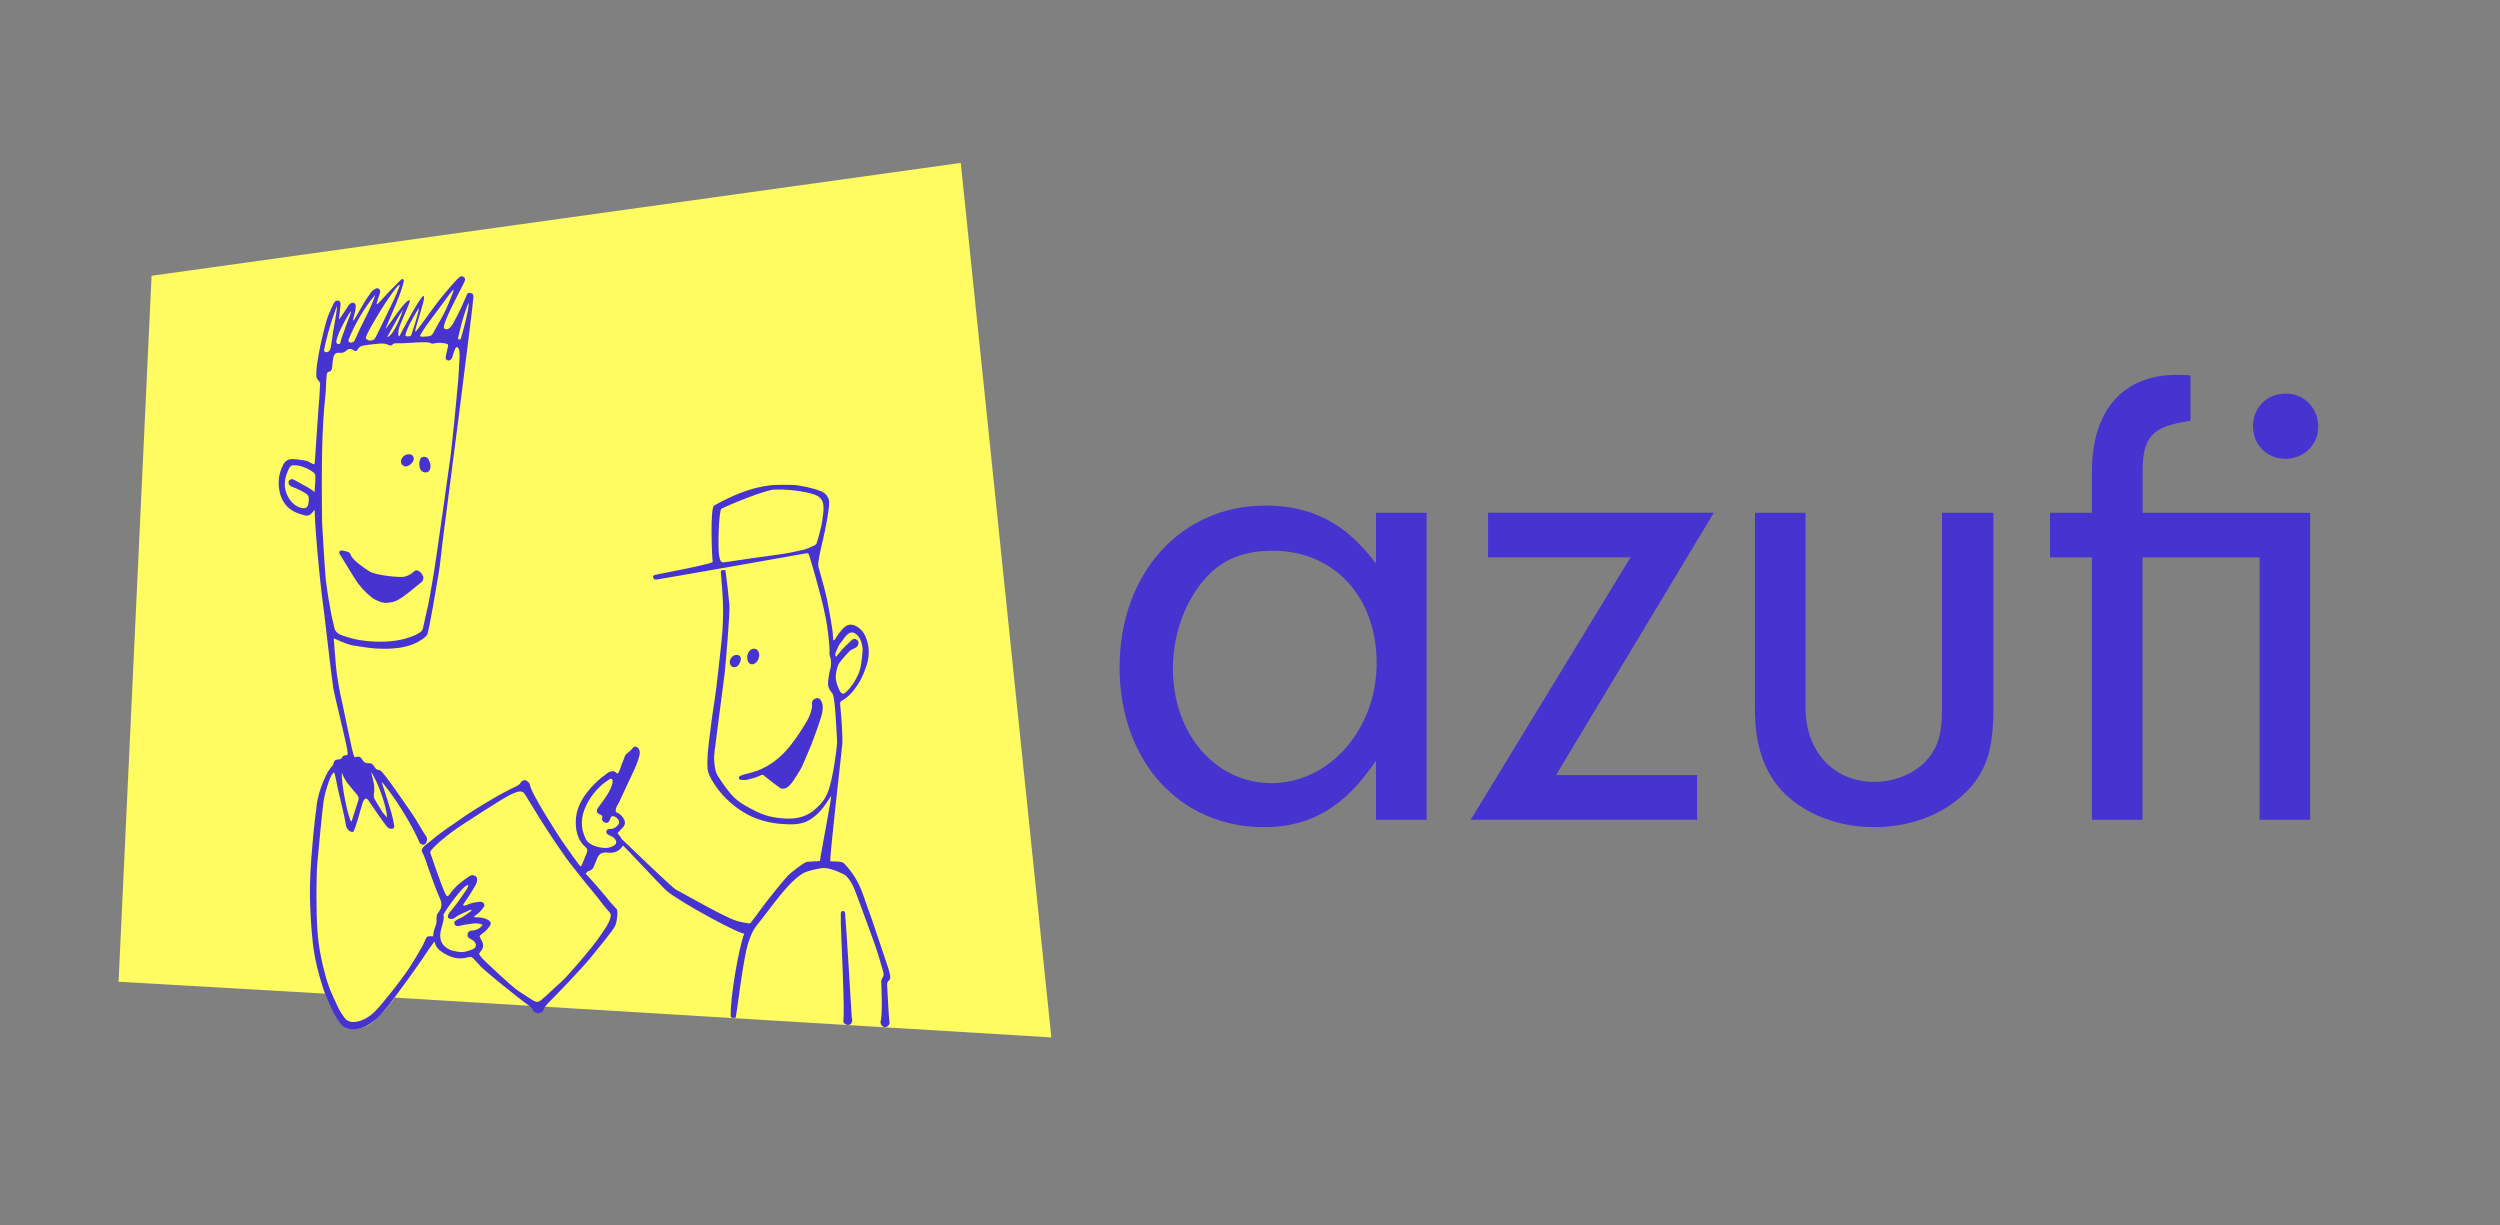<?xml version="1.0" encoding="utf-8"?>
<!-- Generator: Adobe Illustrator 23.1.1, SVG Export Plug-In . SVG Version: 6.00 Build 0)  -->
<svg version="1.1" id="Ebene_1" xmlns="http://www.w3.org/2000/svg" xmlns:xlink="http://www.w3.org/1999/xlink" x="0px" y="0px"
	 viewBox="0 0 258.29 126.57" style="enable-background:new 0 0 258.29 126.57;" xml:space="preserve">
<rect x="0" y="0" width="258.29" height="126.57" fill="#808080" stroke="none"/>
<style type="text/css">
	.st0{fill:#FFFC61;}
	.st1{fill:#4733D0;}
</style>
<g>
	<g>
		<path class="st0" d="M15.66,28.49l-3.41,72.94l21.34,1.23c0,0,1.1,2.87,2.01,3.49c0.25,0.17,1.49,0.4,2.69-0.39
			c1.03-0.68,2.5-2.69,2.5-2.69l67.83,4.11l-9.36-90.35L15.66,28.49z"/>
	</g>
	<path class="st1" d="M88,105.13c0.05,0.13,0.06,0.25,0.04,0.39c-0.05,0.25-0.22,0.39-0.47,0.37c-0.24-0.02-0.49-0.24-0.44-0.46
		c0.18-0.84-0.25-8.96-0.26-10.01v-0.83c-0.01-0.1,0-0.19,0.01-0.27c0.02-0.12,0.07-0.2,0.2-0.2c0.15,0,0.21,0.07,0.23,0.22
		C87.44,95.7,88,105.13,88,105.13z M84.85,72.42c-0.15-0.3-0.41-0.37-0.69-0.21c-0.24,0.14-0.33,0.34-0.26,0.6
		c0.02,0.41-0.19,1.1-0.51,1.65c-0.55,0.93-1.13,1.82-1.81,2.67c-0.92,1.13-1.99,1.98-3.34,2.5c-0.44,0.17-1.6,0.43-1.7,0.5
		c-0.11,0.06-0.22,0.13-0.2,0.26c0.02,0.15,0.16,0.17,0.27,0.19c0.23,0.02,0.47,0.02,0.71-0.05c0.41-0.13,0.84-0.2,1.23-0.41
		c0.15-0.08,0.31-0.1,0.43,0.04c0.26,0.25,1.63,1.28,1.68,1.3c0.36,0.08,0.65-0.04,0.9-0.3c0.16-0.16,0.29-0.34,0.42-0.52
		c0.31-0.5,0.65-0.96,0.9-1.49c0.23-0.49,0.91-2.13,1.01-2.38c0.26-0.66,0.9-2.45,1.03-3C85.03,73.25,85.07,72.87,84.85,72.42
		 M78.44,67.68c0-0.32-0.14-0.55-0.36-0.62c-0.23-0.1-0.51,0-0.69,0.25c-0.21,0.3-0.24,0.63-0.13,0.97c0.13,0.38,0.5,0.46,0.8,0.21
		C78.34,68.27,78.42,67.97,78.44,67.68 M76.54,68.03c0-0.2-0.12-0.33-0.34-0.36c-0.25-0.04-0.45,0.05-0.61,0.25
		c-0.17,0.2-0.25,0.43-0.16,0.69c0.12,0.29,0.34,0.39,0.63,0.29C76.3,68.82,76.55,68.36,76.54,68.03 M44.23,47.4
		c-0.12-0.19-0.36-0.24-0.56-0.18c-0.23,0.06-0.27,0.23-0.32,0.44c-0.03,0.11-0.08,0.63,0.14,0.92c0.14,0.18,0.33,0.25,0.55,0.23
		c0.22-0.02,0.34-0.15,0.4-0.37C44.54,48.05,44.43,47.71,44.23,47.4 M43.65,59.41l-0.19-0.27c-0.23-0.22-0.48-0.3-0.71-0.09
		c-0.28,0.29-0.62,0.45-0.99,0.54c-0.36,0.09-2.86-0.12-3.57-0.55c-0.27-0.17-1.77-1.12-1.95-1.71c-0.05-0.2-0.22-0.32-0.44-0.35
		c-0.07-0.01-0.55-0.2-0.69-0.04c-0.05,0.05-0.06,0.11-0.06,0.16c0,0.11,0.07,0.2,0.14,0.29c0.03,0.06,1.11,1.81,1.44,2.35
		c0.46,0.74,1.03,1.39,1.72,1.94c0.47,0.37,1.02,0.57,1.43,0.61c0.62,0,1.01-0.13,1.39-0.34c0.86-0.5,1.57-1.18,2.35-1.78
		c0.1-0.07,0.16-0.16,0.18-0.25C43.75,59.77,43.79,59.6,43.65,59.41z M42.75,47.43c0-0.27-0.17-0.5-0.45-0.5
		c-0.3,0-0.52,0.06-0.74,0.36c-0.17,0.24-0.19,0.53-0.01,0.72c0.2,0.21,0.41,0.24,0.66,0.1c0.2-0.12,0.34-0.25,0.47-0.46
		C42.73,47.58,42.75,47.49,42.75,47.43 M91.89,105.5c0.06,0.22-0.01,0.38-0.18,0.52c-0.16,0.12-0.32,0.14-0.49,0.04
		c-0.15-0.09-0.3-0.38-0.24-0.55c0.22-0.63,0.08-3.49,0.07-4.07c0-0.15,0.02-0.28,0.12-0.41c0.16-0.21,0.14-0.44,0.07-0.68
		c-0.3-1.04-0.6-2.08-0.97-3.09c-0.2-0.54-1.55-4.27-1.94-5.27c-0.23-0.58-0.53-1.15-1.01-1.58c-0.07-0.06-1.37-0.71-2.14-0.73
		c-0.57-0.01-1.83,0.35-2.05,0.46c-0.67,0.36-1.21,0.88-1.72,1.43c-1.08,1.18-1.99,2.49-2.98,3.73c-0.5,0.61-0.77,1.03-1.1,2.05
		c-0.61,1.86-1.23,7.77-1.34,7.8c-0.11,0.03-0.48,0.02-0.49-0.1c-0.09-1.97,0.87-7.33,1.41-8.62c-0.13,0.3-6.36-3.05-7.96-4.33
		c-0.49-0.39-4.42-4.65-4.59-4.74c-0.37,0.63-0.96,0.81-1.6,0.73c-0.64-0.08-0.95,0.2-1.12,0.76c-0.04,0.13-0.12,0.23-0.16,0.36
		c-0.11,0.35-0.23,0.67-0.64,0.78c-0.12,0.03-0.24,0.14-0.33,0.27c0.33,0.32,1.86,2.1,2.07,2.36c0.35,0.45,0.72,0.89,1.12,1.28
		c0.2,0.19,0.02,1.36-0.1,1.66c-0.22,0.57-1.76,2.34-2.28,3.02c-1.05,1.37-4.33,4.71-4.78,5.15c-0.15,0.16-0.28,0.31-0.34,0.53
		c-0.06,0.28-0.3,0.39-0.55,0.43c-0.22,0.03-0.55-0.16-0.63-0.39c-0.07-0.18-0.2-0.3-0.36-0.4c-0.73-0.49-4.44-3.46-4.99-4.05
		c-0.25-0.26-0.51-0.54-0.75-0.81c-0.15-0.17-0.31-0.21-0.52-0.15c-1.08,0.33-2,0-2.86-0.62c-0.38-0.27-0.51-0.51-0.66-0.99
		c-0.39,0.53-0.78,1.07-1.13,1.63c-0.16,0.25-2.84,4.09-4.17,5.65c-0.42,0.49-0.78,0.84-1.32,1.19c-0.55,0.36-1.15,0.6-1.8,0.59
		c-0.53,0-0.95-0.12-1.3-0.59c-0.27-0.37-0.63-0.92-0.85-1.4c-0.36-0.77-0.66-1.42-0.92-2.23c-0.5-1.53-0.89-3.09-1.07-4.69
		c-0.13-1.11-0.29-3.36-0.3-4.92c-0.02-2.63,0.28-5.38,0.35-6.25c0.03-0.41,0.25-2.37,0.37-3.24c0.11-0.74,0.33-1.44,0.6-2.13
		c0.26-0.63,0.53-1.27,1.01-1.77c0.06-0.06,0.1-0.15,0.11-0.24c0.03-0.3,0.24-0.42,0.5-0.42c0.21,0,0.34-0.06,0.42-0.26
		c0.05-0.13,0.2-0.16,0.34-0.16c0.18,0,0.2-0.1,0.2-0.25c0-0.57-1.36-5.91-1.48-6.65c-0.16-0.99-0.95-7.81-0.97-7.96
		c-0.53-3.76-1.01-9.83-0.95-10.49c-0.16,0.12-0.22,0.23-0.31,0.33c-0.19,0.21-0.4,0.31-0.7,0.23c-0.52-0.13-1.03-0.29-1.46-0.6
		c-0.53-0.37-0.89-0.91-1.08-1.53c-0.31-1.07-0.23-2.11,0.29-3.1c0.21-0.41,0.52-0.6,0.98-0.59c0.33,0,1.3,0.14,1.5,0.2
		c0.25,0.11,0.37,0.2,0.56,0.3c0.13,0.06,0.21,0,0.22-0.13c0.02-0.14,0.39-5.97,0.49-6.94c0.03-0.41,0.04-0.84,0.06-1.25
		c0.01-0.15-0.37-0.47-0.38-0.64c-0.15-1.32,0.89-5.51,1.2-6.31c0.16-0.39,0.6-1.43,0.73-1.52c0.12-0.06,0.24-0.13,0.38-0.06
		c0.14,0.06,0.2,0.19,0.19,0.35c-0.01,0.23-0.14,1.24-0.18,1.58c0.12-0.06,1.02-1.49,1.03-1.5c0.22-0.23,0.37-0.28,0.54-0.2
		c0.23,0.13,0.18,0.34,0.16,0.53c-0.02,0.35-0.15,0.67-0.22,1c-0.02,0.08-0.08,0.17,0,0.3c0.21-0.25,1.09-1.93,1.47-2.44
		c0.12-0.16,0.22-0.33,0.34-0.49c0.11-0.14,0.23-0.25,0.38-0.34c0.15-0.07,0.3-0.15,0.44-0.03c0.16,0.13,0.16,0.28,0.1,0.46
		c-0.12,0.31-0.21,0.63-0.31,0.94c-0.01,0.05-0.02,0.11-0.02,0.14c0.02,0.04,0.05,0.06,0.07,0.04c0.42-0.4,1.08-1.15,1.29-1.37
		l1.19-1.19c0.19-0.08,0.29,0.04,0.24,0.25c-0.2,0.8-0.45,1.44-0.8,2.31c-0.14,0.33-0.95,2.2-1.07,2.53
		c0.1,0.06,2.22-3.33,2.51-2.89c0.06,0.12-1.04,2.5-1.12,2.82c-0.18,0.77-0.02,0.96,0.05,0.82c4.63-8.79,1.48-0.83,1.62-0.44
		c0.06,0.16,1.82-2.46,2.75-3.59c1.15-1.38,1.8-2.13,2.01-2.13c0.31,0.01,0.46,0.22,0.35,0.51c-0.42,0.96-2.5,4.63-2.1,4.9
		c0.54,0.36,1-0.73,1.04-0.79c0.53-0.93,0.93-1.89,1.31-2.76c0.07-0.18,0.31-0.17,0.47-0.09c0.17,0.06,0.19,0.24,0.18,0.4
		c-0.03,0.91-2.97,23.69-3.11,24.68c-0.19,1.38-0.28,2.77-0.53,4.15c-0.18,1.08-0.92,5.47-1.12,6c-0.14,0.35-1.02,0.81-1.24,0.92
		c-0.45,0.21-1.16,0.41-1.67,0.47c-0.75,0.09-1.37,0.13-2.46,0.07c-0.65-0.04-2.2-0.29-2.44-0.34c-0.75-0.18-1.48-0.56-1.86-0.71
		c0.12,1.31,0.17,2.56,0.34,3.82c0.14,0.94,0.31,1.87,0.53,2.79c0.1,0.4,1,4.94,1.18,5.43c0.05,0.15,0.06,0.3,0.32,0.21
		c0.23-0.1,0.45,0.05,0.56,0.25c0.17,0.31,0.39,0.44,0.74,0.4c0.23-0.02,0.39,0.15,0.51,0.34c0.12,0.18,0.21,0.33,0.47,0.36
		c0.24,0.02,0.37,0.27,0.53,0.44c0.49,0.54,2.81,3.91,2.89,4.04c0.42,0.6,1.32,2.2,1.46,2.35c0.19,0.21,0.12,0.7-0.12,0.84
		c-0.14,0.08-0.27,0.07-0.4-0.02c-0.11-0.07-0.17-0.17-0.21-0.29c-0.63-1.42-1.43-2.76-2.29-4.06c-0.44-0.66-1.44-2.04-1.56-2.04
		c0.19,0.54,1.04,3.13,1.19,3.92c0.04,0.19,0.08,0.38,0.11,0.58c0.02,0.23-0.09,0.35-0.33,0.32c-0.16-0.02-0.31-0.07-0.41-0.21
		c-0.4-0.46-1.63-2.29-1.92-2.71c-0.19-0.28-0.35-0.26-0.53,0.04c-0.13,0.22-0.85,3.15-1.07,3.2c-0.21,0.04-0.38-0.1-0.52-0.24
		c-0.13-0.15-0.21-0.33-0.23-0.54c-0.11-0.83-0.74-3.27-0.82-3.68c-0.03-0.13-0.21-1.1-0.31-1.5c-0.01-0.06-0.01-0.14-0.11-0.17
		c-0.18,0.14-0.29,0.37-0.37,0.56c-0.26,0.68-0.47,1.34-0.62,2.06c-0.19,0.95-0.64,6.11-0.71,6.79c-0.1,1.14-0.14,4.8,0.02,7.02
		c0.11,1.54,0.41,3.06,0.82,4.54c0.24,0.9,0.58,1.75,0.98,2.58c0.24,0.51,0.45,1.03,0.79,1.5c0.07,0.11,0.16,0.21,0.23,0.32
		c0.34,0.41,0.79,0.45,1.25,0.37c0.53-0.11,0.99-0.34,1.41-0.66c0.56-0.43,0.91-0.89,1.31-1.37c0.86-1.03,1.69-2.09,2.46-3.18
		c0.32-0.46,1.6-2.49,1.82-3.09c0.2-0.54,0.28-0.57,0.88-0.52c0-0.42,0.15-0.82,0.29-1.21c0.06-0.19,0.07-0.39,0.06-0.59
		c-0.01-0.26,0.04-0.51,0.21-0.7c0.37-0.45,0.36-0.93,0.13-1.43c-0.44-0.99-0.78-2.01-1.16-3.03c-0.21-0.58-0.35-1.19-0.66-1.73
		c-0.12-0.21-0.01-0.4,0.15-0.57c0.06-0.06,0.13-0.12,0.19-0.18c0.26-0.22,0.56-0.41,0.82-0.64c0.89-0.77,1.89-1.38,2.85-2.07
		c1.04-0.75,2.16-1.39,3.27-2.06c0.78-0.46,1.59-0.89,2.42-1.28c0.18-0.1,0.34-0.18,0.45-0.36c0.21-0.34,0.5-0.37,0.79-0.11
		c0.08,0.08,0.17,0.17,0.19,0.3c0.08,0.86,3.14,5.56,3.33,5.83c0.35,0.53,1.55,2.19,1.78,2.49c0.12,0.15,0.18,0.13,0.25-0.04
		c0.18-0.42,0.36-0.85,0.53-1.28c0.08-0.22,0.06-0.38-0.16-0.57c-0.64-0.55-0.91-1.32-0.98-2.14c-0.12-1.32,0.34-2.45,1.13-3.48
		c0.59-0.77,1.29-1.43,2.08-1.98c0.07-0.04,0.13-0.1,0.2-0.13c0.26-0.1,0.53-0.19,0.77,0.07c0.09,0.11,0.18,0.07,0.24-0.05
		c0.07-0.17,0.16-0.34,0.2-0.51c0.11-0.39,0.3-0.74,0.42-1.12c0.03-0.1,0.08-0.2,0.17-0.26c0.26-0.21,0.52-0.42,0.72-0.7
		c0.13-0.17,0.51-0.02,0.6,0.23c0.08,0.2,0.08,0.4,0.03,0.61c-0.15,0.64-0.41,1.22-0.68,1.8c-0.49,1.02-0.97,2.06-1.44,3.08
		c-0.11,0.21-0.26,0.39-0.31,0.64c-0.04,0.31-0.06,0.32,0.23,0.44c0.29,0.14,0.46,0.38,0.61,0.65c0.15,0.29,0.12,0.58-0.12,0.83
		c-0.18,0.19-0.37,0.38-0.56,0.59c0.15,0.18,0.32,0.36,0.42,0.58c0.01,0.01,5.22,5.05,5.62,5.25c0.39,0.18,4.99,2.85,6.32,3.25
		c0.13,0.04,1.3,0.32,1.37,0.22c0.36-0.47,0.74-0.94,1.07-1.42c0.55-0.8,2.42-3.08,2.77-3.45c0.43-0.45,1.76-1.42,1.97-1.46
		c0.37-0.04,0.73-0.06,1.11-0.07c0.28,0,0.29-0.01,0.31-0.32c0-0.12,1.18-6.32,1.12-6.43c-0.26,0.39-0.47,0.74-0.79,1.16
		c-0.46,0.59-0.81,0.92-1.42,1.31c-0.89,0.56-1.98,0.5-3.03,0.42c-1.05-0.08-2.33-0.39-3.39-0.96c-1.04-0.56-1.95-1.3-2.72-2.19
		c-0.61-0.71-1.35-1.83-1.41-2.49c-0.1-1.13,0.07-2.27,0.2-3.4c0.17-1.44,0.35-2.69,0.56-4.03c0.15-0.95,0.56-4.75,0.66-5.68
		c0.16-1.46,0.21-2.91,0.15-4.38c-0.03-0.76-0.23-2.95-0.21-3.02c0.01-0.04,0.46-0.12,0.47-0.05c0.12,0.73,0.37,2.95,0.42,3.63
		c0.06,0.79-0.41,6.35-0.5,7.08c-0.16,1.23-1.01,7.72-1.05,8.14c-0.07,0.56-0.02,1.11,0.08,1.66c0.04,0.26,0.14,0.52,0.27,0.74
		c0.5,0.77,1.01,1.54,1.67,2.2c0.42,0.43,0.94,0.75,1.48,1.04c1.26,0.7,2.08,0.99,3.22,1.11c0.67,0.07,1.29,0.1,1.97-0.04
		c0.54-0.12,1.02-0.33,1.46-0.66c0.65-0.52,1.21-1.11,1.53-1.88c0.63-1.51,0.99-5.06,1-5.23c0-0.08-0.16-2.95-0.23-3.6
		c-0.03-0.35-0.07-0.71-0.13-1.05c-0.02-0.2-0.08-0.38-0.23-0.54c-0.31-0.35-0.4-0.76-0.34-1.21c0.05-0.38,0.1-0.76,0.2-1.13
		c0.15-0.46,0.13-0.94-0.02-1.4c-0.02-0.08-0.05-0.18-0.05-0.26c0.08-0.74-0.26-3.07-0.35-3.51c-0.35-1.83-0.67-2.83-1.08-4.38
		c-0.2-0.75-0.44-1.49-0.66-2.24c-0.08-0.24-0.1-0.25-0.38-0.21c-0.96,0.18-15.39,2.72-15.46,2.71c-0.16-0.02-0.28-0.11-0.3-0.28
		c0-0.14,0.12-0.2,0.23-0.22c0.36-0.08,5.94-1.13,5.94-1.34c-0.07-0.38-0.3-5.57,0.15-5.82c1.83-1.02,3.74-1.86,5.87-2.1
		c0.4-0.04,2.24-0.07,2.74,0.01c0.84,0.15,1.69,0.3,2.48,0.64c0.4,0.18,0.66,0.46,0.77,0.89c0.13,0.51-0.36,3.02-0.61,4.06
		c-0.15,0.61-0.59,2.44-0.48,2.81c0.29,1.11,0.63,2.19,0.88,3.32c0.16,0.78,0.61,3.24,0.61,3.68c0.01,0.21,0.03,0.41,0.04,0.61
		c0.17,0,0.2-0.11,0.25-0.2c0.22-0.37,0.49-0.72,0.79-1.03c0.38-0.42,0.85-0.5,1.35-0.22c0.43,0.23,0.74,0.6,0.94,1.04
		c0.43,0.99,0.45,2.01,0.11,3.04c-0.22,0.63-0.46,1.26-0.82,1.83c-0.46,0.72-0.98,1.37-1.74,1.8c-0.14,0.07-0.18,0.17-0.16,0.32
		c0.03,0.33,0.04,0.65,0.08,0.98c0.07,0.5,0.17,2.55,0.15,3.08c-0.01,0.32-1.39,12.19-1.24,12.2c0.21,0.02,1.16-0.04,1.4,0.2
		c0.91,0.94,1.56,2.01,1.98,3.25c0.28,0.84,0.61,1.68,0.9,2.53c0.58,1.69,1.14,3.4,1.71,5.09c0.07,0.23,0.14,0.49,0.18,0.73
		c0.04,0.2,0.03,0.4-0.15,0.54c-0.15,0.12-0.16,0.26-0.16,0.42C91.7,102.71,91.84,105.32,91.89,105.5z M84.34,56.2
		c0.06-0.09,0.52-1.69,0.61-2.39c0.06-0.54,0.18-1.05,0.12-1.6c-0.06-0.61-0.4-0.92-0.92-1.11c-1-0.36-2.96-0.59-4.2-0.51
		c-0.99,0.07-4.62,1.56-5.41,1.97c-0.29,0.16-0.39,4.24-0.23,4.93c0.15,0.64,0.21,0.67,0.85,0.56c1.68-0.27,3.36-0.49,5.04-0.72
		c1.04-0.14,1.78-0.29,2.83-0.53C83.21,56.77,84.25,56.36,84.34,56.2z M86.66,71.16c0.1,0.22,0.15,0.39,0.36,0.49
		c0.17,0.07,0.28-0.07,0.41-0.16c0.03-0.02,0.06-0.05,0.08-0.08c0.49-0.51,0.76-0.9,1.16-1.73c0.4-0.83,0.46-2.68,0.46-2.68
		c-0.07-0.37-0.12-0.76-0.33-1.09c-0.5-0.74-1.01-0.74-1.51-0.08c-0.14,0.17-0.24,0.37-0.4,0.53c-0.28,0.32-0.39,0.72-0.56,1.09
		c-0.05,0.12-0.05,0.25,0.04,0.41c0.18-0.21,0.35-0.39,0.5-0.59c0.32-0.42,0.75-0.74,1.11-1.13c0.15-0.16,0.38-0.17,0.54-0.05
		c0.19,0.13,0.22,0.32,0.13,0.56c-0.07,0.17-0.21,0.26-0.37,0.33c-0.2,0.08-0.38,0.18-0.54,0.33c-0.34,0.34-0.64,0.7-0.94,1.07
		c-0.19,0.24-0.28,0.51-0.35,0.82C86.29,69.87,86.29,70.33,86.66,71.16z M38.33,79.76c0.22,0.77,0.42,1.47,0.31,2.2
		c-0.04,0.23-0.04,0.46,0.11,0.69c0.25,0.39,0.5,0.8,0.74,1.21c0.13,0.21,0.31,0.38,0.49,0.59C39.99,83.47,39.01,80.64,38.33,79.76z
		 M32.58,49.16c-0.01-0.16-0.08-0.26-0.21-0.36c-0.27-0.2-0.52-0.35-0.89-0.5c-0.38-0.15-0.75-0.24-1.15-0.23
		c-0.19,0-0.33,0.07-0.42,0.24c-0.25,0.46-0.42,0.94-0.47,1.41c-0.06,0.54,0.03,1.08,0.34,1.63c0.32,0.57,0.76,1,1.42,1.14
		c0.38,0.07,0.59-0.06,0.66-0.43c0.03-0.14,0.03-0.28,0.05-0.42c0-0.29-0.04-0.49-0.28-0.63c-0.42-0.27-0.83-0.49-1.34-0.67
		c-0.12-0.04-0.24-0.09-0.34-0.18c-0.12-0.11-0.16-0.26-0.13-0.41c0.02-0.03,0.03-0.06,0.05-0.09c0.12-0.16,0.3-0.2,0.49-0.1
		c0.2,0.1,0.4,0.2,0.59,0.32c0.5,0.31,1.04,0.51,1.55,0.96C32.52,50.23,32.62,49.7,32.58,49.16z M47.33,35
		c0.02,0.08,0.21,0.14,0.27,0c0.15-0.38,0.56-2.07,0.56-2.07c0.09-0.38,0.28-1.18,0.27-1.64c-0.06,0.06-0.11,0.19-0.16,0.33
		c-0.39,1.04-0.58,1.75-0.83,2.82C47.42,34.49,47.32,34.93,47.33,35z M43.44,34.75c0.05,0.07,0.5,0.02,0.73,0.01
		c0.29-0.05,0.45-0.08,0.57-0.33c0.05-0.12,0.78-1.36,1.05-1.89c0.41-0.78,0.73-1.59,1.04-2.42c0.01-0.05,0.02-0.1,0.04-0.22
		c-0.15,0.14-0.27,0.28-0.34,0.38c-0.44,0.59-1.67,2.27-1.87,2.53c-0.42,0.56-0.84,1.12-1.19,1.72
		C43.44,34.61,43.37,34.68,43.44,34.75z M41.89,34.64c-0.01,0.18,0.55,0.12,0.58,0.03l0.4-1.22c0.09-0.35,0.4-1.19,0.4-1.63
		C42.79,32.57,41.93,34.12,41.89,34.64z M40,34.82c0,0,0.54,0.04,1.38-2.1c0.13-0.33,0.26-0.76,0.26-0.76l-0.43,0.7L40,34.82z
		 M37.81,34.96c0.21,0.3,0.61,0.27,0.87,0.09c0.12-0.08,1.61-3.27,1.85-3.74c0.14-0.27,0.33-0.66,0.44-0.96
		c0.14-0.39,0.39-0.9,0.31-0.92c-0.13-0.03-0.64,0.67-0.79,0.91c0,0-0.52,0.71-0.99,1.46C39.03,32.58,37.67,34.75,37.81,34.96z
		 M36.05,35c-0.04,0.11-0.09,0.22,0.01,0.32c0.12,0.12,0.28,0.09,0.41,0.02c0.11-0.04,0.15-0.13,0.2-0.23
		c0.17-0.37,0.37-0.83,0.56-1.23c0.26-0.54,0.93-1.86,0.93-1.86c0.36-0.83,0.71-1.68,0.55-1.49C37.69,31.72,36.63,33.55,36.05,35z
		 M34.76,35.4c0.05,0.18,0.37,0.21,0.4,0.03c0.1-0.53,0.39-1.13,0.54-1.65c0.16-0.44,0.65-1.64,0.56-1.61
		c-0.15,0.05-1.07,1.77-1.22,2.17C34.95,34.6,34.69,35.16,34.76,35.4z M33.49,36.24c0.02,0.17,0.31,0.18,0.45,0.09
		c0.23-0.2,0.25-0.49,0.3-0.84c0.07-0.51,0.12-0.71,0.17-1.17c0,0,0.42-2.24,0.41-2.71c-0.06,0.06-0.94,2.49-1.31,4.43
		C33.48,36.11,33.48,36.18,33.49,36.24z M34.57,64.95c0.05,0.22,0.28,0.47,0.49,0.57c1.21,0.52,2.49,0.73,3.81,0.77
		c1.38,0.04,2.73-0.1,4.01-0.67c0.1-0.04,0.75-0.34,0.8-0.63c0.06-0.35,0.53-2.35,0.57-2.53c0.1-0.43,0.53-3.06,0.56-3.18
		c0.14-0.74,1.69-11.73,1.71-11.94c0.1-0.63,0.31-2.93,0.38-3.44c0.02-0.08,0.37-3.93,0.43-4.48c0.01-0.11,0.12-1.76,0.15-2.48
		c0.01-0.29,0.02-0.58-0.07-0.86c-0.04-0.1-0.1-0.2-0.21-0.2c-0.12-0.01-0.15,0.11-0.18,0.18c-0.1,0.23-0.19,0.46-0.25,0.72
		c-0.03,0.15-0.1,0.29-0.22,0.4c-0.11,0.07-0.22,0.09-0.34,0.03c-0.11-0.05-0.19-0.14-0.17-0.28c0.02-0.17,0.05-0.33,0.1-0.5
		c0.04-0.21,0.11-0.41,0.14-0.62c0.04-0.22,0-0.27-0.23-0.32c-0.38-0.06-0.75-0.13-1.14-0.02c-0.11,0.03-0.25,0.06-0.35,0.01
		c-0.28-0.15-0.58-0.11-0.89-0.12c-0.31-0.01-2.12,0.14-2.74,0.11c-0.14-0.01-0.26,0.01-0.36,0.12c-0.14,0.14-0.29,0.13-0.44,0.05
		c-0.27-0.16-0.58-0.15-0.89-0.14c-0.52,0.03-1.04,0.11-1.56,0.18c-0.3,0.04-0.55,0.11-0.72,0.41c-0.13,0.23-0.24,0.24-0.45,0.08
		c-0.3-0.2-0.56-0.12-0.76,0.07c-0.2,0.19-0.39,0.23-0.66,0.21c-0.41-0.04-0.59,0.13-0.66,0.54c-0.05,0.33-0.1,0.65-0.12,0.98
		c-0.02,0.21-0.1,0.39-0.28,0.42c-0.25,0.05-0.26,0.2-0.28,0.4c-0.08,0.68-0.05,1.37-0.13,2.05c-0.19,1.73-0.28,3.47-0.33,5.21
		c-0.06,2.67-0.05,5.35-0.01,8.01c0.01,0.43,0.32,5.35,0.38,5.87c0.12,0.91,0.24,1.8,0.42,2.7C34.2,63.41,34.38,64.18,34.57,64.95z
		 M36.28,84.88c0.06-0.02,0.07-0.08,0.08-0.13l0.64-1.99c0.11-0.3,0.04-0.49-0.15-0.71c-0.59-0.7-1.24-1.34-1.54-2.25
		C35.26,81.01,35.93,84.38,36.28,84.88z M49.06,97.35c-0.13-0.2-0.34-0.28-0.54-0.39c-0.19-0.11-0.25-0.26-0.21-0.46
		c0.04-0.2,0.18-0.33,0.38-0.35c0.07-0.01,0.16-0.01,0.23-0.02c0.35-0.04,0.62-0.2,0.85-0.45c0.11-0.12,0.07-0.2-0.07-0.21
		c-0.22-0.03-0.44-0.1-0.66-0.07c-0.5,0.06-1,0.11-1.49,0.24c-0.09,0.02-0.2,0.05-0.31,0.04c-0.18-0.03-0.31-0.16-0.31-0.32
		c-0.01-0.2,0.24-0.33,0.49-0.44c0.47-0.22,0.57-0.3,0.83-0.49c0.16-0.13,0.37-0.22,0.5-0.42c-0.13-0.03-0.2,0-0.26,0.03
		c-0.5,0.26-1.03,0.41-1.47,0.76c-0.25,0.2-0.57,0.19-0.72,0.02c-0.15-0.34,0.38-0.81,0.42-0.86c0.49-0.61,0.81-1.07,1.18-1.62
		c0.19-0.27,0.42-0.54,0.5-0.92c-0.08,0.01-0.24,0.08-0.3,0.13c-0.66,0.47-2.36,2.9-2.29,3c0.15,0.21-0.13,1.08-0.21,1.35
		c-0.29,1.01-0.08,1.79,0.91,2.24c0.07,0.03,1.12,0.36,1.64,0.16c0.07-0.02,0.92-0.21,0.99-0.5C49.2,97.53,49.14,97.49,49.06,97.35z
		 M59.97,90.55c-0.49-0.64-1.01-1.25-1.48-1.91c-1.29-1.81-2.5-3.68-3.65-5.59c-0.19-0.3-0.37-0.61-0.56-0.91
		c-0.23-0.39-0.46-0.43-0.89-0.31c-0.19,0.06-0.35,0.14-0.58,0.24c-0.8,0.35-5.25,3.27-5.58,3.5c-0.83,0.59-1.64,1.2-2.36,1.92
		c-0.12,0.11-0.21,0.23-0.32,0.36c-0.11,0.12-0.12,0.24-0.05,0.39c0.14,0.38,1.04,3.07,1.47,4.01c0.2,0.44,0.28,0.45,0.56,0.05
		c0.53-0.75,1.24-1.29,1.98-1.78c0.2-0.14,0.4-0.13,0.6-0.01c0.21,0.13,0.21,0.33,0.17,0.53c-0.03,0.22-0.15,0.42-0.26,0.61
		c-0.34,0.58-0.7,1.15-1.09,1.7c-0.04,0.06-0.12,0.12-0.04,0.22c0.18,0.01,0.35-0.07,0.51-0.14c0.37-0.17,0.76-0.22,1.16-0.26
		c0.18-0.01,0.34,0.02,0.44,0.19c0.11,0.18,0.01,0.33-0.1,0.46c-0.03,0.06-0.08,0.11-0.13,0.16c-0.2,0.3-0.51,0.49-0.82,0.73
		c0.19,0.11,0.34,0.06,0.47,0.07c0.34,0.03,0.67,0.07,0.96,0.24c0.37,0.2,0.41,0.38,0.17,0.73c-0.2,0.27-0.44,0.52-0.73,0.72
		c-0.32,0.23-0.32,0.24-0.13,0.56c0.03,0.05,0.06,0.1,0.08,0.14c0.23,0.45,0.19,0.81-0.16,1.19c-0.12,0.13-0.13,0.22-0.03,0.34
		c0.07,0.1,0.14,0.2,0.22,0.29c0.59,0.6,3.08,2.95,3.81,3.43c0.51,0.33,1.01,0.65,1.53,0.98c0.25,0.16,0.5,0.15,0.73-0.05
		c0.18-0.15,0.37-0.3,0.54-0.46c0.52-0.49,1.04-0.97,1.57-1.44c0.73-0.65,3.35-3.73,3.93-4.62c0.41-0.64,0.94-1.23,1.15-2
		c0.06-0.23,0.07-0.39-0.08-0.57c-0.23-0.26-0.47-0.53-0.69-0.81C61.56,92.44,60.73,91.53,59.97,90.55z M63.84,85.25
		c0.16-0.18,0.17-0.39,0.03-0.58c-0.11-0.14-0.23-0.25-0.4-0.32c-0.21-0.07-0.31-0.03-0.4,0.18c-0.03,0.11-0.05,0.21-0.12,0.3
		c-0.11,0.17-0.27,0.22-0.44,0.16c-0.19-0.06-0.37-0.28-0.31-0.44c0.11-0.27-0.04-0.32-0.24-0.41c-0.33-0.14-0.38-0.37-0.19-0.66
		c0.06-0.1,0.15-0.19,0.21-0.29c0.44-0.59,0.89-1.18,1.17-1.87c0.08-0.21,0.15-0.43,0.14-0.65c-0.02-0.2-0.13-0.27-0.3-0.17
		c-0.24,0.16-0.49,0.32-0.71,0.51c-0.71,0.6-1.28,1.32-1.69,2.16c-0.59,1.17-0.65,2.37-0.06,3.53c0.35,0.7,1.47,0.87,1.87,0.91
		c0.41,0.01,0.6-0.05,0.89-0.17c0.41-0.17,0.49-0.46,0.21-0.8c-0.14-0.16-0.32-0.23-0.5-0.32c-0.18-0.08-0.39-0.18-0.35-0.43
		c0.05-0.25,0.27-0.25,0.47-0.25C63.44,85.63,63.65,85.46,63.84,85.25z"/>
</g>
<g>
	<path class="st1" d="M142.16,52.98h5.23v31.72h-5.23v-6.12c-3.17,4.75-6.74,6.88-11.56,6.88c-8.74,0-14.93-6.88-14.93-16.51
		c0-9.7,6.33-16.72,15.07-16.72c4.82,0,8.33,1.86,11.42,5.99V52.98z M123.79,60.68c-1.65,2.27-2.61,5.3-2.61,8.4
		c0,6.74,4.4,11.83,10.18,11.83c5.99,0,10.87-5.57,10.87-12.38c0-6.88-4.4-11.63-10.73-11.63C128.05,56.9,125.65,58.07,123.79,60.68
		z"/>
	<path class="st1" d="M175.34,80.08v4.61h-23.39l16.51-27.11h-14.72v-4.61h23.33l-16.31,27.11H175.34z"/>
	<path class="st1" d="M205.95,52.98v20.3c0,4.33-0.83,6.74-3.17,8.88c-2.34,2.13-5.64,3.3-9.15,3.3c-3.58,0-6.88-1.24-9.15-3.37
		c-2.13-2.06-3.17-4.95-3.17-8.81v-20.3h5.23v20.16c0,4.47,2.89,7.64,7.09,7.64c2.2,0,4.33-0.89,5.57-2.41
		c1.03-1.24,1.44-2.61,1.44-5.09v-20.3H205.95z"/>
	<g>
		<path class="st1" d="M236.14,47.4c1.86,0,3.37-1.44,3.37-3.3c0-1.93-1.44-3.44-3.37-3.44c-1.93,0-3.37,1.45-3.37,3.37
			C232.77,45.96,234.21,47.4,236.14,47.4z"/>
		<path class="st1" d="M233.46,52.98h-12.09v-4.27c0-3.65,1.03-4.68,4.95-5.23V38.8c-0.55-0.07-1.17-0.07-1.45-0.07
			c-5.5,0-8.74,3.65-8.74,9.98v4.27h-4.33v4.61h4.33v27.11h5.23V57.59h12.09v27.11h5.23V52.98h-3.98H233.46z"/>
	</g>
</g>
</svg>
